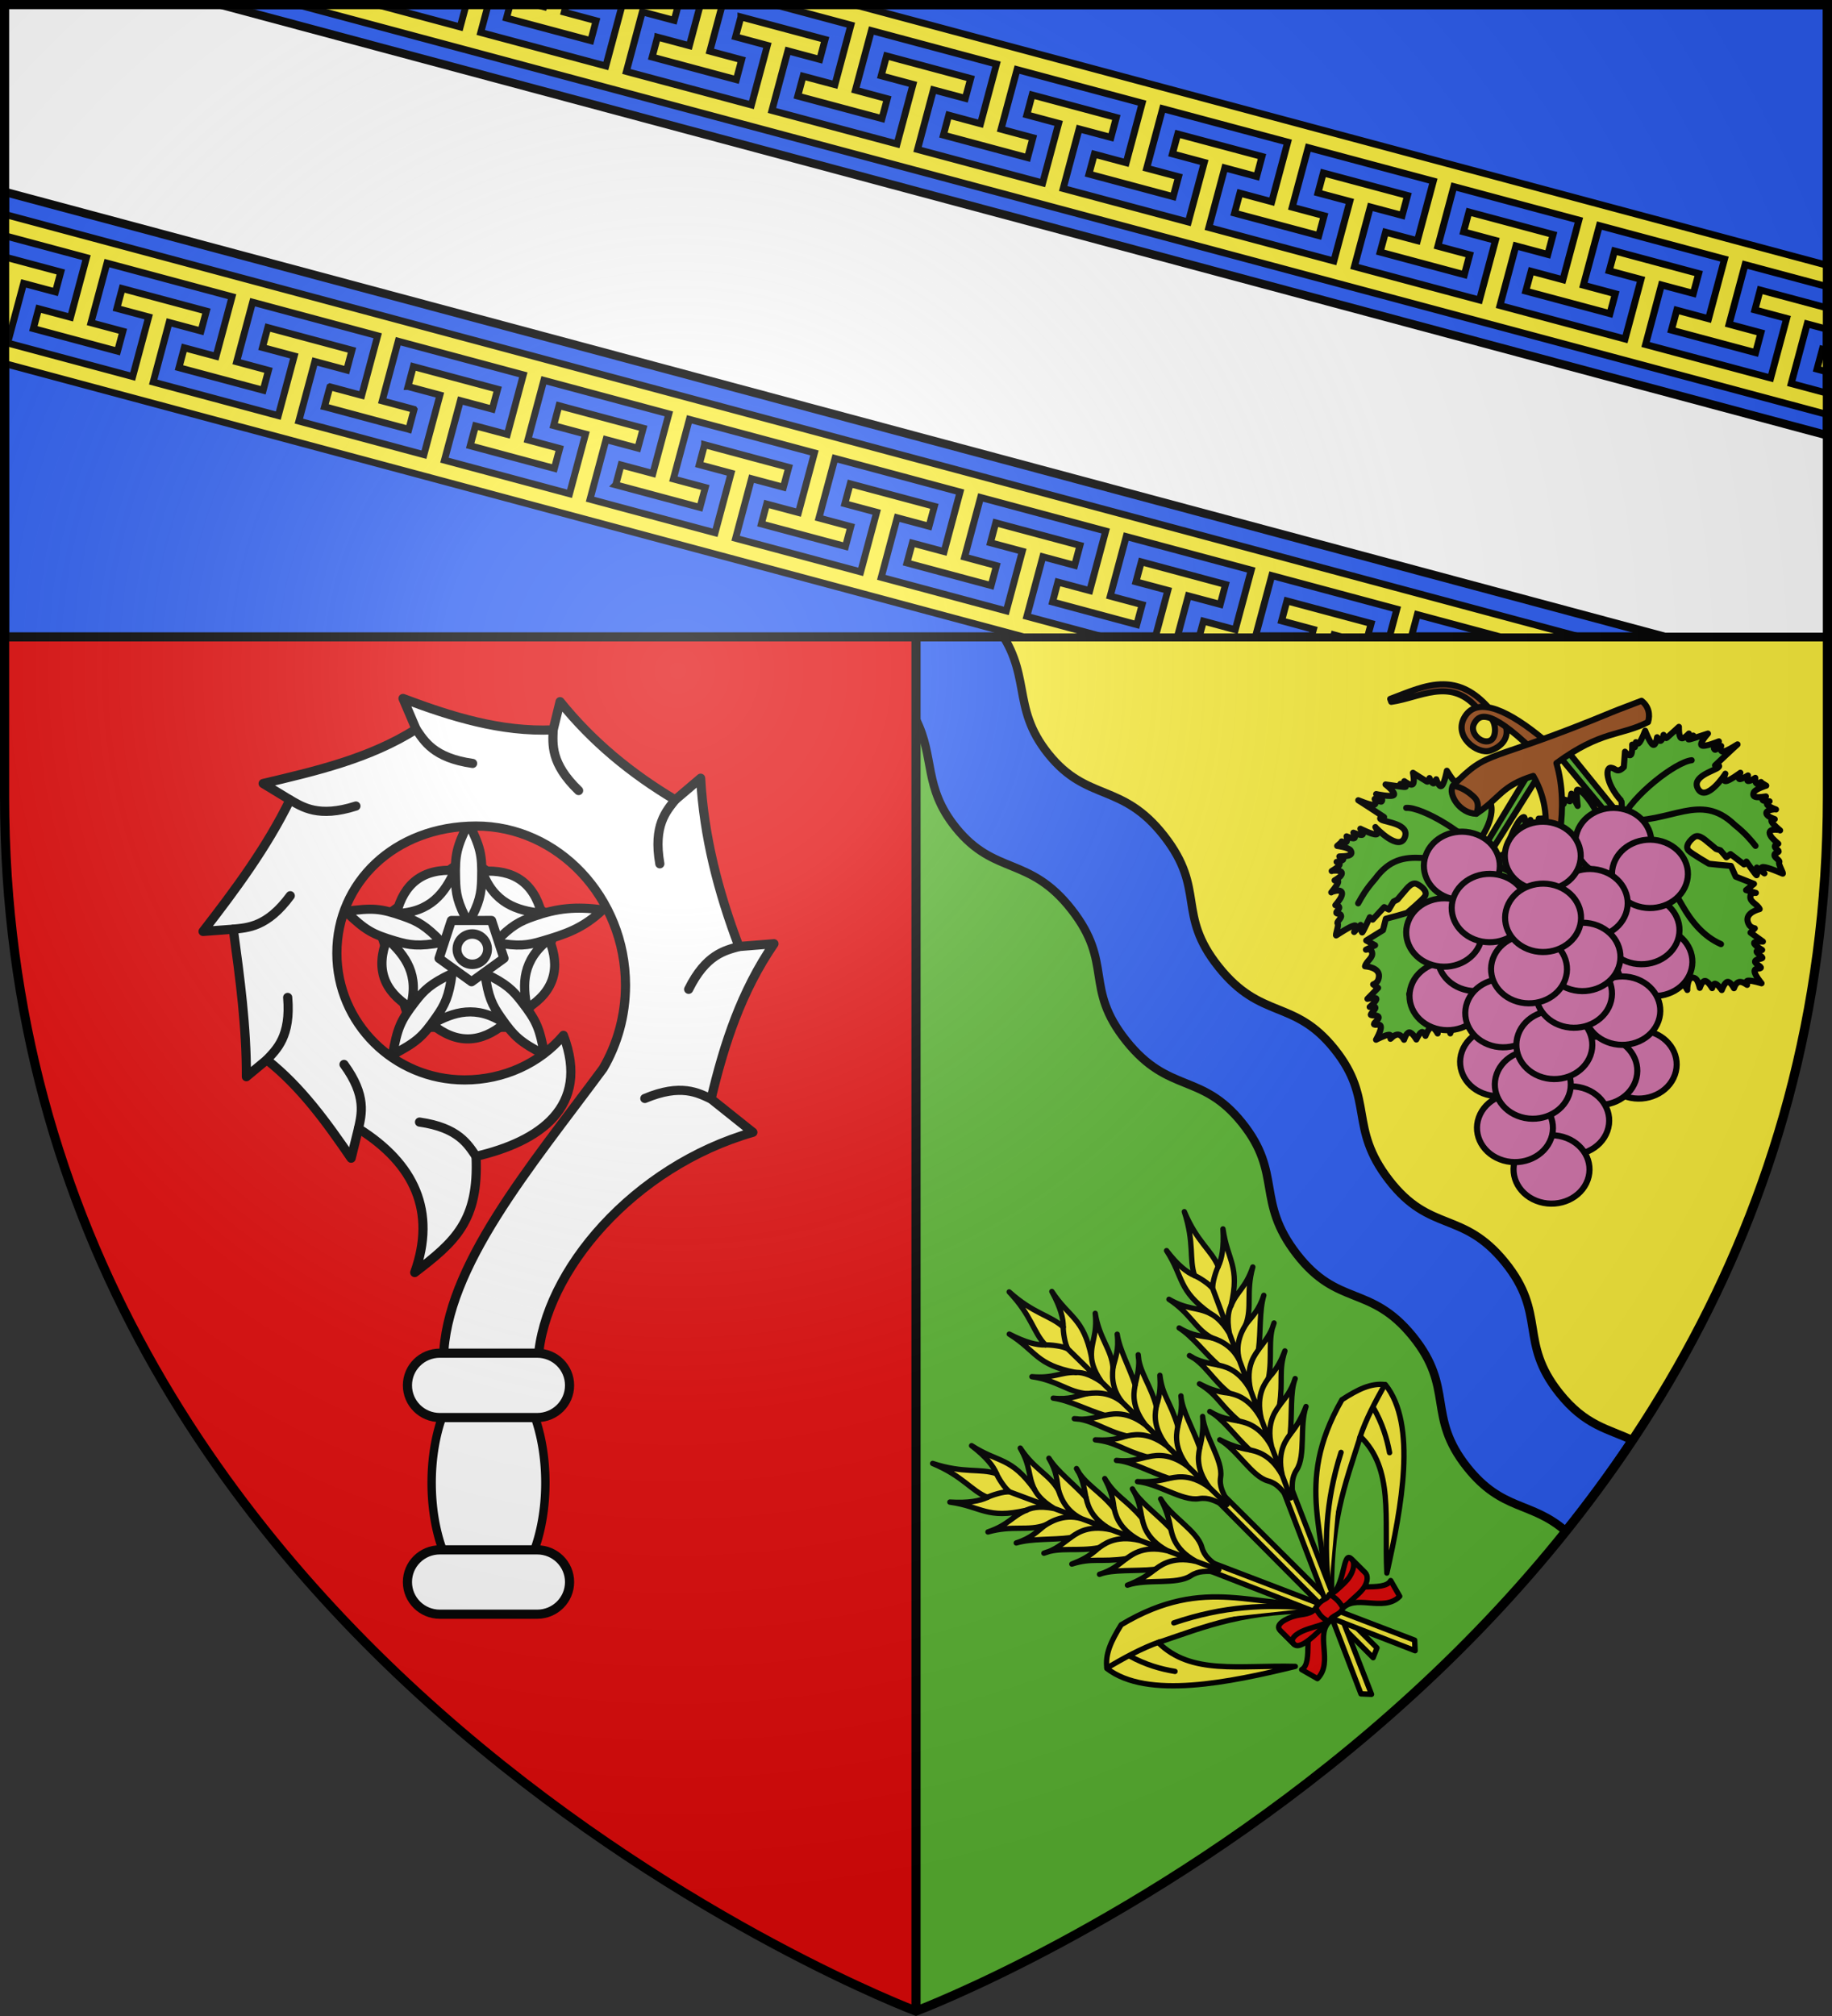 <?xml version="1.0" encoding="UTF-8" standalone="no"?><svg height="660" width="600" xmlns="http://www.w3.org/2000/svg" xmlns:xlink="http://www.w3.org/1999/xlink"><rect width="100%" height="100%" fill="#333333" stroke="none"/><radialGradient id="a" cx="221.445" cy="226.331" gradientTransform="matrix(1.353 0 0 1.349 -77.629 -85.747)" gradientUnits="userSpaceOnUse" r="300"><stop offset="0" stop-color="#fff" stop-opacity=".314"/><stop offset=".19" stop-color="#fff" stop-opacity=".251"/><stop offset=".6" stop-color="#6b6b6b" stop-opacity=".125"/><stop offset="1" stop-opacity=".125"/></radialGradient><path d="m1.5 1.5v259.246c0 13.518.669 26.641 1.938 39.391 25.57 256.446 296.562 358.363 296.562 358.363v-358.363-298.637z" fill="#e20909" fill-rule="evenodd"/><path d="m300 1.5v298.637 358.363s271.164-102.986 296.562-358.363c1.269-12.75 1.938-25.873 1.938-39.391v-259.246z" fill="#5ab532" fill-rule="evenodd"/><path d="m300 208.5 222.584 279.947c37.288-50.223 66.445-112.563 73.979-188.311 1.269-12.75 1.938-25.873 1.938-39.391v-52.246z" fill="#fcef3c"/><g stroke="#000"><path d="m302.473 188.236-2.473 1.977v45.314c6.275 12.554 2.319 22.095 13.029 35.412 12.746 15.849 24.092 9.12 37.939 26.861 13.847 17.741 3.88 25.414 17.883 42.943 14.003 17.53 24.626 10.253 37.959 26.885 13.333 16.632 4.37 25.472 17.879 42.936 13.509 17.463 24.08 9.819 37.965 26.895 13.885 17.076 4.4 26.026 17.857 42.91 11.556 14.498 20.93 11.023 32.219 20.84 7.574-9.446 14.879-19.354 21.814-29.734-7.868-3.771-15.257-4.619-23.852-15.402-13.444-16.867-3.971-25.795-17.842-42.854-13.871-17.058-24.419-9.42-37.914-26.865-13.495-17.446-4.555-26.281-17.875-42.896-13.32-16.615-23.933-9.363-37.922-26.875-13.989-17.512-4.036-25.164-17.869-42.887-13.833-17.723-25.153-10.999-37.887-26.832-12.733-15.833-4.726-26.326-17.881-42.904-7.83-9.868-15.67-12.628-23.031-15.723z" fill="#2b5df2" fill-rule="evenodd" stroke-width="2.75"/><path d="m300 658.5v-657" fill="none" stroke-width="3"/><path d="m1.5 1.5h597v207h-597z" fill="#2b5df2" stroke-linecap="round" stroke-linejoin="round" stroke-width="3"/><path d="m1.5 1.5v61.299l543.76 145.701h53.24v-65.969l-526.336-141.031z" fill="#fff" stroke-linecap="round" stroke-linejoin="round" stroke-width="2.75"/><path d="m1.5 70.164v6.988l26.83 7.197-5.219 19.512-10.449-2.795-1.734 6.508 27.566 7.395 1.754-6.518-10.449-2.795 5.236-19.521 40.969 10.992-5.234 19.521-10.424-2.789-1.732 6.51 27.582 7.385 1.736-6.512-10.43-2.805 5.23-19.506 40.957 10.988-5.219 19.51-10.402-2.799-.018.01-1.766 6.504.027.006 27.541 7.389.027.008 1.736-6.51-.012-.019-10.42-2.787 5.234-19.521 40.971 10.994-5.23 19.506-10.422-2.787-1.748 6.506 27.576 7.412 1.738-6.523-10.418-2.803 5.23-19.506 40.945 10.982-5.23 19.508-10.424-2.787-1.734 6.508.002.002-.002.002 27.566 7.395 1.754-6.521-10.449-2.797 5.236-19.52 40.969 10.992-5.236 19.521-10.42-2.789-1.736 6.51 27.557 7.377 1.736-6.51-10.43-2.805 5.244-19.504 40.969 10.992-5.217 19.51-10.422-2.789-1.752 6.506 27.57 7.396 1.742-6.514-10.422-2.811 5.23-19.508 40.971 10.99-5.219 19.51-10.449-2.795-1.732 6.51 27.576 7.414 1.754-6.521-.041-.01.002-.014-10.404-2.783 5.23-19.508 40.957 10.975-5.234 19.521-10.404-2.799-.004.014-.014-.004-1.385 5.145h20.635l-2.1-.564 5.23-19.508 40.957 10.988-2.43 9.084h7.178l1.957-7.299 27.209 7.299h26.045zm0 13.957v34.885l333.766 89.494h26.064l-25.029-6.717 5.23-19.506 10.432 2.807 1.738-6.525-27.588-7.393-1.73 6.52 10.434 2.791-5.234 19.521-40.969-10.992 5.217-19.512 10.436 2.793 1.748-6.506-.014-.004.004-.016-27.555-7.377-1.756 6.52 10.42 2.789-5.234 19.521-40.967-10.992 5.215-19.51 10.449 2.793 1.736-6.508-27.537-7.391v.002l-.031-.008-1.734 6.51 10.418 2.801-5.232 19.51-27.047-7.248-13.908-3.74 5.232-19.51 10.42 2.789 1.756-6.52-13.795-3.691-13.791-3.691-1.736 6.508.016.004-.004.014 10.42 2.787-5.234 19.521-40.971-10.992 5.232-19.506 10.434 2.793 1.756-6.521-27.598-7.402-.004.014-.012-.004-1.736 6.51h.002l.025.008 10.422 2.787-5.234 19.521-40.971-10.992 5.232-19.508 10.406 2.785.029.008 1.734-6.51-27.566-7.395-1.754 6.52 10.42 2.789-5.234 19.52-40.969-10.992 5.215-19.51 10.449 2.795 1.754-6.52-27.584-7.385-1.734 6.508 10.42 2.789-5.234 19.521-40.961-10.977 5.236-19.52 10.422 2.787 1.754-6.52zm372.295 99.816-1.754 6.52.043.012-.004.014 10.406 2.783-4.086 15.234h7.195l3.592-13.436 10.449 2.795 1.736-6.508zm47.684 12.793-1.736 6.508.012.004-.004.014 10.42 2.803-.654 2.441h7.195l.176-.654 2.445.654h8.551l1.178-4.385zm-324.199-195.23 501.221 134.217v-6.98l-11.859-3.174 5.227-19.523 6.633 1.775v-6.98l-22.029-5.896-1.732 6.518 10.412 2.787-5.236 19.506-40.975-10.965 5.209-19.514 10.438 2.785 1.75-6.504-27.553-7.391-1.754 6.506 10.422 2.795-5.229 19.523-40.975-10.965 5.227-19.523 10.447 2.803 1.74-6.523-27.572-7.377-1.75 6.504 10.445 2.805-5.236 19.506-40.965-10.963 5.225-19.51 10.408 2.779.004-.016.016.004 1.75-6.504-27.572-7.379-.004.014-.014-.004-1.73 6.496.014.004-.004.014 10.41 2.779-5.229 19.523-40.957-10.975 5.225-19.51 10.402 2.793.004-.014.041.012 1.742-6.523-27.59-7.369-1.752 6.504 10.445 2.805-5.236 19.506-40.975-10.967 5.223-19.51 10.432 2.777 1.748-6.514-27.574-7.379-1.738 6.51 10.422 2.795-5.236 19.506-40.977-10.965 5.211-19.514 10.436 2.785 1.75-6.504-27.553-7.391-1.752 6.506 10.418 2.795-5.227 19.523-40.975-10.965 5.225-19.521 10.447 2.801 1.742-6.523-27.57-7.379v.002h-.002l-1.752 6.504 10.42 2.799-5.223 19.508-40.951-10.961 5.223-19.508 10.424 2.783 1.395-5.174h-20.744l2.197.59-5.223 19.508-40.979-10.965 2.445-9.133h-7.205l-1.965 7.318-27.346-7.318zm69.785 0-1.184 4.4.014.004-.004.014 27.6 7.387 1.74-6.523-10.432-2.799.664-2.482h-7.197l-.188.699-2.605-.699zm62.311 0-3.604 13.463-10.42-2.797-.002.014-.016-.004-1.752 6.504 13.791 3.699 13.791 3.699 1.74-6.523-10.418-2.795 4.084-15.26zm24.254 0 25.043 6.711-5.223 19.51-10.424-2.781-1.752 6.504.029.008v.002l27.543 7.369 1.75-6.504-10.445-2.807 5.238-19.504 40.975 10.965-5.229 19.523-10.418-2.795-1.74 6.523 27.553 7.389.004-.016.016.004 1.736-6.508-10.434-2.799 5.24-19.508 40.975 10.967-5.227 19.523-10.432-2.801-1.762 6.512 27.59 7.391 1.756-6.52-10.438-2.785 5.223-19.508 40.963 10.959-5.223 19.51-10.404-2.791-.004.012-.041-.01-1.742 6.523 27.59 7.367 1.75-6.504-10.447-2.803 5.238-19.506 40.975 10.963-5.223 19.512-10.426-2.783-.004.014-.012-.002-1.75 6.504 27.58 7.396 1.742-6.523-10.42-2.795 5.227-19.523 40.959 10.977-5.227 19.521-10.418-2.795-1.752 6.506 27.572 7.377 1.75-6.504-10.447-2.805 5.238-19.506 40.977 10.967-5.227 19.521-10.418-2.795-1.742 6.523 27.57 7.379 1.74-6.51-10.434-2.799 5.236-19.504 26.975 7.219v-6.988l-318.828-85.371zm343.215 112.828-1.752 6.506 3.408.914v-6.975z" fill="#fcef3c" stroke-width="2.25"/></g><g stroke-width="3.323" transform="matrix(.372 -.372 .372 .372 -97.123 1123.025)"><g id="b" style="fill:#fcef3c;fill-rule:evenodd;stroke:#000;stroke-width:2.023;stroke-linecap:round;stroke-linejoin:round" transform="matrix(1.645 0 0 1.641 1797.845 -209.368)"><path d="m-168.288 98.568-.212-81.369-3.191-.067-.247 83.029z" stroke="#000" stroke-linecap="round" stroke-linejoin="round" stroke-width="2.023"/><path d="m-169.178 19.28c1.193-3.594 1.799-6.306 4.747-8.476 5.138-3.784 6.549-15.15 11.399-21.08-2.637 3.055-5.672 5.584-9.111 7.576 3.343-7.008 5.274-14.9 8.804-18.903-2.963 3.898-5.955 5.432-8.943 7.29 4.588-8.555 3.91-12.161 8.821-18.455-2.242 2.541-4.677 5.06-9.25 7.34 4.085-6.87 4.678-14.021 8.943-18.667-2.437 3.483-5.973 5.401-8.882 7.254 3.192-6.171 5.117-13.485 8.76-18.405-3.718 4.767-6.808 5.793-10.07 7.838 4.52-5.33 4.075-11.435 9.767-19.325-5.251 6.464-8.631 6.31-12.632 10.653 8.372-12.83 4.39-16.216 6.875-28.149-1.979 6.728-4.174 10.375-6.469 12.599-.3-6.652-4.431-11.479-5.067-23.931-.338 12.452-4.354 17.279-4.495 23.931-2.348-2.223-4.63-5.871-6.77-12.599 2.77 11.933-1.131 15.319 7.547 28.149-4.104-4.342-7.481-4.188-12.886-10.653 5.881 7.891 5.582 13.996 10.229 19.325-3.31-2.045-6.425-3.071-10.257-7.838 3.761 4.919 5.861 12.234 9.2 18.405-2.953-1.853-6.535-3.771-9.055-7.254 4.376 4.647 5.14 11.798 9.389 18.667-4.627-2.28-7.122-4.799-9.425-7.34 5.061 6.294 4.469 9.9 9.262 18.455-3.032-1.858-6.061-3.393-9.117-7.29 3.626 4.004 5.745 11.896 9.256 18.903-3.486-1.992-6.582-4.52-9.292-7.576 4.991 5.929 6.674 17.296 11.903 21.08 3 2.171 3.671 4.882 4.949 8.476z" style="fill:#fcef3c;fill-rule:evenodd;stroke:#000;stroke-width:2.023;stroke-linecap:round;stroke-linejoin:round"/><path d="m-170.224 10.796c1.26-9.977 7.021-12.565 8.08-13.495m-8.219 1.882c1.26-9.977 7.021-12.565 8.08-13.495m-8.196 2.381c1.26-9.977 6.709-12.565 7.768-13.495m-7.892 2.082c1.26-9.977 6.894-12.565 7.953-13.495m-8.072 1.308c.633-7.404 5.704-10.944 6.763-11.874m-6.902.911c1.016-6.065 3.225-8.653 4.037-9.583m-4.222-8.329c.389-2.153 3.569-6.291 4.628-7.222m-3.806 82.426c-1.26-9.977-7.325-12.565-8.384-13.495m8.245 1.882c-1.26-9.977-7.325-12.565-8.384-13.495m8.268 2.381c-1.26-9.977-7.046-12.565-8.105-13.495m7.981 2.082c-1.26-9.977-7.255-12.565-8.314-13.495m8.195 1.308c-.633-7.404-6.079-10.944-7.138-11.874m6.999.911c-1.016-6.065-3.282-8.653-4.341-9.583m4.156-8.329c-.389-2.153-3.875-6.291-4.934-7.222m5.866 91.509-.933-84.287" fill="none" stroke="#000" stroke-linecap="round" stroke-linejoin="round" stroke-width="2.023"/></g><g stroke="#000" stroke-linecap="round" stroke-linejoin="round" stroke-width="3.283" transform="matrix(1.012 0 0 1.012 1365.569 -89.338)"><g fill="#fcef3c" fill-rule="evenodd" stroke-width="3.283"><g stroke-width="2.015" transform="matrix(1.632 0 0 1.627 426.699 -116.777)"><path d="m-170.612 73.998c-21.67-22.489-36.683-28.394-53.593-36.8.061 17.583 15.646 27.652 30.162 43.022-21.735-13.266-48.282-30.697-50.765-49.798 3.287-4.399 8.453-6.23 15.453-7.883 36.565 9.19 39.933 32.321 59.863 48.497z"/><path d="m-214.828 36.11c17.841 8.834 29.544 19.649 40.64 32.888m-61.25-35.885c1.94 6.693 4.803 11.783 8.004 16.284m3.898-11.955c-7.072-3.361-13.938-5.254-21.178-7.186"/><path d="m-168.317 73.976c21.238-22.897 36.135-29.088 52.882-37.815.274 17.581-15.116 27.946-29.337 43.589 21.479-13.678 47.688-31.611 49.807-50.757-3.37-4.336-8.57-6.068-15.6-7.587-36.383 9.885-39.31 33.076-58.928 49.629z"/><path d="m-124.831 35.253c-17.669 9.173-29.165 20.209-40.006 33.656m60.555-37.045c-1.812 6.729-4.578 11.872-7.692 16.434m-4.126-11.878c7.007-3.495 13.836-5.518 21.037-7.588"/></g><g stroke-width="3.311"><use height="100%" transform="matrix(-.906 -.402 -.402 .906 1485.542 708.834)" width="100%" xlink:href="#b"/><use height="100%" transform="matrix(.906 -.402 .402 .906 -1185.543 708.834)" width="100%" xlink:href="#b"/></g></g><g fill="#e20909" stroke-width="7.283" transform="matrix(.451 0 0 .45 309.427 -247.494)"><path d="m-369.391 546.6c-29.249 2.528-51.056 48.291-69.693 43.182l6.493 23.945c32.136.245 40.239-47.797 69.693-43.182z"/><path d="m-364.541 544.424c-4.977-1.149-7.439 1.952-11.363 2.197-21.802 1.36-46.533-5.84-46.113-15.043v26.188c-.339 9.648 20.099 11.646 42.315 11.55 4.01-.017 11.067-3.016 15.85-2.15z"/><path d="m-364.197 543.734c-12.621 2.607-19.123-5.961-28.722-11.722-11.764-7.06-29.764-12.206-29.099-.435v26.188c.087-9.52 12.085-8.368 24.175-3.032 12.905 5.695 26.201 15.868 34.679 13.466z"/><path d="m-341.923 546.146c24.905 6.583 58.579-34.061 57.476-14.569v26.188c-.179-19.681-23.138 11.296-57.476 12.157z"/><path d="m-337.073 546.6c29.249 2.528 51.056 48.291 69.693 43.182l-6.493 23.945c-32.136.245-40.239-47.797-69.693-43.182z"/><path d="m-343.99 545.113c4.977-1.149 9.507 1.263 13.43 1.508 8.733.545 19.66 1.439 27.528-.342 11.774-2.665 18.837-9.184 18.585-14.701v26.188c.18 5.118-5.766 10.883-15.354 12.889-8.487 1.776-19.976.085-30.408.04-4.01-.017-6.932-1.638-11.715-.772l-2.067-24.81z"/><path d="m-365.98 543.734c15.391-4.134 17.689 3.905 26.188 0 2.757 8.729 2.757 17.459 0 26.188-9.419 5.23-17.459-4.267-26.188 0-4.267-8.729-3.04-17.459 0-26.188z"/></g></g></g><g stroke="#000" stroke-linecap="round" stroke-linejoin="round" stroke-width="3.325" transform="matrix(.601 0 0 .602 435.408 223.278)"><g><path d="m159.498 74.153s-.163-9.238-.444-9.542c-8.749-9.46-9.14-19.338-4.888-17.834 1.828.434 2.783 2.912 6.258-.513l.63-8.36s2.21 2.664 3.19 1.704c.981-.96.732-5.545.732-5.545l1.441 1.346.579-2.692s.658 1.778 1.921.222c1.264-1.556 3.133-6.447 3.133-6.447s2.58 6.718 4.207 7.607c1.627.889 2.3-4.051 2.3-4.051s1.07 2.26 1.949 1.939c.879-.321 1.567-3.224 1.567-3.224s1.007 2.186 1.695 1.642 6.677-6.016 6.677-6.016-.216 5.138 1.144 6.051 4.295-2.397 4.295-2.397-1.003 2.282-.407 2.557c.596.275 2.791-1.458 2.791-1.458s-6.442 3.595.544 1.309c6.986-2.286 7.457-2.41 7.457-2.41s-4.919 5.373-3.432 6.435c1.486 1.062 9.378-2.188 9.378-2.188s-4.065 3.085-2.219 4.484c.564.427 3.479-2.001 3.479-2.001s-1.043 3.245 1.17 3.05c2.213-.195 8.716-4.645 7.683-3.83-1.033.815-12.194 11.365-12.194 11.365s3.669-.446 1.613 1.21c-2.195 1.768-14.76 4.922-10.865 11.558 4.359 7.427 14.62-7.588 14.854-8.249 0 0-1.788 4.144.264 4.014 2.052-.13 7.946-4.534 7.946-4.534s-1.576 3.045-.543 3.409c1.033.364 4.675-1.952 4.675-1.952s-1.028 2.674-.026 3.001c1.001.327 4.032-1.693 4.032-1.693s-.203 2.458.572 3.026c.775.568 2.528-.754 2.528-.754l-.172.136 3.018 1.84s-5.507 1.597-6.72 3.549c-1.73 3.755 3.871 2.643 6.541 2.305 0 0-2.492 1.47-1.685 2.075.807.605 3.67.58 3.67.58s-2.091.843-1.214 1.952c.877 1.108 4.722 2.482 4.722 2.482-.61-.292-8.184.445-4.049 3.693.776.61 3.362 1.568 3.362 1.568s-2.456-.172-1.721 1.359c.734 1.531 4.659 4.766 4.659 4.766-.412-.364-8.234-1.608-4.901 3.373.975 1.457 3.898 3.877 3.898 3.877s-1.905.386-1.893 1.495 2.801 2.26 1.94 2.939c-.861.679-2.227.516-2.111 1.915.116 1.399 3.308 2.852 2.575 3.68-.734.828 2.721 6.545 1.869 6.224-.852-.321-8.089-3.549-10.567-3.58-2.478-.03.654 3.458.654 3.458l-4.16-3.173s.473 4.594-.207 4.137c-.68-.457-5.448-7.372-5.448-7.372l-1.295 1.519-7.387-5.593-2.254 1.716-3.283-3.802-2.318-.717-3.165-2.654c-1.886-1.278-5.852-5.883-8.746-3.811-2.362 1.691-5.254 5.121-3.032 7.379 1.653 1.68 11.051 7.13 11.051 7.13l5.355.568 6.627.59 2.607 5.832 9.957 3.94-4.303 3.397 5.329 1.506s-2.722-.439-3.008 1.878c-.391 3.165 3.821 4.124 5.068 6.928-3.067.799-8.83 3.258-5.793 8.488.979 1.686 3.145 1.988 3.145 1.988l-2.328 2.335 6.753 4.852s-4.687-.336-4.793.804c-.106 1.139 4.369 3.754 4.369 3.754s-3.011-.231-2.999.877c.012 1.108 3.734 3.013 3.046 3.556-.689.544-3.69.492-3.905 1.841-.215 1.349 3.907 2.877 3.046 3.556-.861.679-3.428-.212-3.307 1.865.121 2.078 3.79 6.446 3.79 6.446s-5.306-1.648-7.295-1.444c-1.989.204.019 2.717-.661 2.26-.68-.457-2.665-1.932-4.432-1.469-1.767.463-2.636 3.323-2.636 3.323s-1.859-3.686-3.517-3.433c-1.658.253-3.116 4.447-3.116 4.447s-2.205-3.164-3.517-3.433c-1.312-.268-1.73 2.359-1.73 2.359s-2.21-3.844-3.898-3.877c-1.688-.034-2.853 3.743-2.853 3.743s-.909-4.066-2.222-4.952c-4.615-3.114-4.673 5.997-4.583 6.102 0 0-3.235-6.388-4.76-7.916-1.525-1.528-.432 2.949-1.341 1.803-.909-1.145-1.672-5.863-2.295-6.385-4.086-3.423-5.715 6.012-5.576 6.174 0 0-8.104-5.312-9.688-6.235-1.584-.923-2.283 2.051-2.283 2.051s-.019-3.897-.817-4.322c-.798-.426-2.681 3.607-2.373 2.619.308-.988-1.954-7.649-2.265-8.77l-2.175-4.876 3.584-6.829-3.827-9.801c.473-3.988 1.135-10.713-2.432-11.261-8.742-1.344-9.035 7.972-4.367 13.382l1.718 7.106-1.448 4.372s.114-.089-.337 1.322c-.45 1.411-1.465 4.322-1.465 4.322s-2.846-1.976-3.027-.839c-.181 1.136-.673 6.12-1.774 7.361-1.101 1.241-2.321-3.384-2.629-2.395-.308.988-2.445 5.904-2.445 5.904s-1.325-4.915-2.683-1.111c-1.358 3.804-3.559 6.287-3.559 6.287s.11-3.998-.763-5.607c-.873-1.608-2.728-.827-2.728-.827s.789-3.542-.346-4.446c-1.135-.904-4.195.828-4.195.828s1.156-3.955.044-5.002c-1.113-1.046-4.639 2.669-4.494.816.144-1.853 2.239-5.555.405-7.274-1.833-1.719-8.427.94-7.739.397.689-.544 1.159-1.847.878-2.68-.281-.834-2.691-.111-2.003-.654.689-.544 2.917-1.31 2.582-2.038-.336-.729-3.924-.876-3.924-.876s3.445-2.968 1.702-4.076c-1.742-1.108-8.672-.357-8.672-.357s2.926-3.49 3.079-5.163c.154-1.673-3.154-.987-2.465-1.531.689-.544 2.41-1.902 2.41-1.902s-3.109-1.271-1.777-2.075c3.228.485 19.142-5.489 15.714-9.698-2.89-3.548-17.636 6.107-16.802 7.08 0 0 2.709-1.89.915-1.964-1.794-.074-12.623 1.768-12.623 1.768s6.237-4.676 7.709-6.831c1.472-2.155-2.51-1.247-1.822-1.79.689-.544 4.311-1.788 4.258-3.113-.052-1.325-4.468-2.185-4.468-2.185l5.618-2.199s-5.619-2.518-4.414-3.47c1.205-.951 6.773-1.187 8.227-2.521 1.454-1.334-3.616-1.864-2.411-2.815 1.205-.951 4.893-2.372 4.893-2.372s-7.766-1.32-6.217-2.543 7.393-4.843 7.393-4.843-2.392-.098-1.704-.642c.689-.544 4.331-1.68 4.331-1.68l-3.308-2.852s5.101.168 6.85-1.434c3.684-3.372-2.974-6.841-2.974-6.841l6.362.69 3.38-.433-1.215-2.766 4.604 1.333.805-4.113 3.449 6.655s-1.064-8.629-.187-8.804c2.256-.45 9.129 8.036 11.921 15.497 1.966 5.255 8.703 2.861 8.703 2.861l-35.112-42.117 5.162-2.194z" fill="#5ab532" fill-rule="evenodd"/><path d="m158.895 75.289c-5.856 5.801-11.859 12.724-16.144 13.139-15.906 4.352-27.313 11.361-29.516 13.063m45.661-26.202c6.197-13.765 29.968-31.883 38.489-32.747m-38.489 32.747c27.775 1.793 42.893-15.82 61.884 2.336 6.017 4.822 8.686 8.141 11.397 11.479m-19.447 53.153.636.286c-9.519-4.126-16.188-12.436-20.983-20.843-9.66-16.936-20.286-32.162-33.487-46.411-3.923 27.162-21.308 32.663-22.882 43.659-1.504 10.506-.711 21.179 1.982 28.362" fill="none"/><path d="m83.318 91.456s-.129-7.566.094-7.913c6.974-10.835 5.644-20.631 1.717-18.412-1.725.744-2.235 3.351-6.252.582l-2.072-8.123s-1.713 3.007-2.846 2.232c-1.133-.776-1.684-5.334-1.684-5.334l-1.186 1.576-1.038-2.551s-.339 1.865-1.853.552c-1.515-1.313-4.205-5.805-4.205-5.805s-1.374 7.064-2.822 8.222c-1.448 1.158-2.969-3.59-2.969-3.59s-.661 2.411-1.583 2.248c-.921-.164-2.103-2.903-2.103-2.903s-.612 2.327-1.384 1.912-7.62-4.765-7.62-4.765 1.105 5.022-.075 6.158c-1.18 1.136-4.645-1.615-4.645-1.615s1.384 2.073.845 2.447c-.539.374-3.001-.951-3.001-.951s6.968 2.422-.309 1.384c-7.277-1.038-7.762-1.078-7.762-1.078s5.777 4.438 4.498 5.741c-1.28 1.304-9.616-.526-9.616-.526s4.539 2.332 2.964 4.03c-.481.519-3.774-1.367-3.774-1.367s1.591 3.015-.622 3.207c-2.213.192-9.39-3.061-8.231-2.438 1.159.624 13.982 9.075 13.982 9.075s-3.691.198-1.379 1.472c2.469 1.36 15.39 2.284 12.707 9.496-3.003 8.071-15.716-4.934-16.06-5.544 0 0 2.481 3.77.437 3.999-2.044.228-8.612-3.085-8.612-3.085s2.081 2.725 1.126 3.263c-.954.538-4.943-1.111-4.943-1.111s1.476 2.455.547 2.951c-.929.496-4.265-.967-4.265-.967s.627 2.385-.038 3.079c-.665.694-2.62-.303-2.62-.303l.193.104-2.653 2.336s5.7.617 7.234 2.328c2.356 3.398-3.353 3.275-6.041 3.406 0 0 2.709 1.015 2.02 1.751-.689.736-3.514 1.208-3.514 1.208s2.205.467 1.534 1.711c-.671 1.244-4.219 3.264-4.219 3.264.55-.394 8.137-.983 4.629 2.934-.658.735-3.039 2.128-3.039 2.128s2.389-.596 1.931 1.039c-.457 1.636-3.761 5.503-3.761 5.503.342-.43 7.83-3.013 5.413 2.47-.707 1.605-3.165 4.495-3.165 4.495s1.943.05 2.124 1.143c.181 1.094-2.366 2.712-1.4 3.231.966.52 2.283.122 2.411 1.519.129 1.398-2.763 3.383-1.897 4.071.866.688-1.543 6.918-.76 6.454.783-.464 7.35-4.9 9.785-5.36 2.435-.46-.043 3.519-.043 3.519l3.546-3.847s.332 4.606.922 4.039c.59-.568 4.086-8.206 4.086-8.206l1.539 1.271 6.304-6.791 2.518 1.299 2.573-4.315 2.159-1.108 2.656-3.163c1.635-1.586 4.741-6.81 7.951-5.272 2.619 1.255 6.064 4.131 4.267 6.74-1.337 1.941-9.645 8.941-9.645 8.941l-5.175 1.489-6.424 1.732-1.554 6.196-9.121 5.609 4.828 2.598-4.986 2.408s2.604-.905 3.288 1.327c.935 3.049-3.047 4.725-3.788 7.702 3.159.254 9.261 1.676 7.179 7.354-.671 1.83-2.752 2.504-2.752 2.504l2.698 1.895-5.807 5.951s4.558-1.145 4.86-.041c.302 1.104-3.651 4.455-3.651 4.455s2.925-.75 3.106.343c.181 1.094-3.155 3.615-2.382 4.031.772.416 3.72-.157 4.165 1.135.446 1.292-3.348 3.512-2.382 4.031.966.52 3.339-.804 3.581 1.263.242 2.067-2.613 7.006-2.613 7.006s4.939-2.544 6.934-2.688c1.994-.144.453 2.679 1.043 2.111s2.289-2.366 4.109-2.216c1.821.15 3.173 2.814 3.173 2.814s1.19-3.953 2.868-3.991c1.677-.038 3.841 3.838 3.841 3.838s1.622-3.499 2.868-3.991c1.245-.492 2.113 2.023 2.113 2.023s1.509-4.169 3.165-4.495 3.46 3.19 3.46 3.19.189-4.162 1.328-5.263c4.004-3.868 5.643 5.095 5.573 5.213 0 0 2.076-6.852 3.313-8.622 1.237-1.77.937 2.829 1.633 1.543.696-1.286.629-6.065 1.151-6.686 3.429-4.081 6.672 4.928 6.564 5.111 0 0 7.058-6.639 8.458-7.823 1.4-1.184 2.604 1.623 2.604 1.623s-.658-3.841.054-4.399c.711-.558 3.267 3.086 2.792 2.167-.475-.92.596-7.872.708-9.03l1.295-5.179-4.716-6.103 2.067-10.317c-1.158-3.845-2.978-10.353.44-11.512 8.376-2.842 10.282 6.282 6.624 12.421l-.458 7.296 2.186 4.054s-.128-.068.561 1.244c.689 1.311 2.193 4.002 2.193 4.002s2.46-2.44 2.835-1.352c.375 1.088 1.726 5.91 3.025 6.941 1.299 1.031 1.698-3.735 2.173-2.815.475.92 3.433 5.39 3.433 5.39s.451-5.07 2.449-1.56c1.998 3.511 4.597 5.573 4.597 5.573s-.802-3.919-.222-5.654c.58-1.736 2.543-1.288 2.543-1.288s-1.392-3.351-.431-4.438c.961-1.088 4.275.087 4.275.087s-1.826-3.695-.912-4.918c.914-1.224 5.032 1.823 4.568.023-.464-1.799-3.169-5.082-1.662-7.093 1.507-2.012 8.462-.537 7.69-.953-.772-.416-1.462-1.617-1.33-2.487.132-.87 2.631-.576 1.859-.992-.772-.416-3.101-.783-2.897-1.559.204-.776 3.712-1.544 3.712-1.544s-3.908-2.325-2.384-3.718c1.524-1.394 8.479-1.857 8.479-1.857s-3.487-2.928-3.929-4.55c-.442-1.621 2.934-1.52 2.162-1.936-.772-.416-2.704-1.455-2.704-1.455s2.841-1.792 1.39-2.352c-3.095 1.038-19.804-2.082-17.159-6.822 2.23-3.996 18.428 2.952 17.776 4.055 0 0-2.996-1.391-1.242-1.775 1.754-.384 12.738-.45 12.738-.45s-6.955-3.522-8.778-5.389c-1.824-1.867 2.256-1.664 1.483-2.08-.772-.416-4.556-1.013-4.734-2.326-.178-1.314 4.021-2.928 4.021-2.928l-5.914-1.19s5.096-3.456 3.745-4.183c-1.352-.728-6.876.007-8.54-1.054-1.664-1.061 3.238-2.464 1.886-3.191s-5.23-1.487-5.23-1.487 7.419-2.649 5.681-3.584c-1.738-.935-8.121-3.485-8.121-3.485s2.339-.512 1.566-.928c-.772-.416-4.557-.903-4.557-.903l2.763-3.383s-4.994 1.051-6.995-.223c-4.214-2.682 1.741-7.254 1.741-7.254l-6.145 1.785-3.404.161.716-2.935-4.302 2.112-1.507-3.91-2.241 7.153s-.45-8.683-1.344-8.702c-2.3-.051-7.595 9.499-9.048 17.331-1.024 5.516-10.348 3.729-10.348 3.729l29.54-46.975-5.409-1.209z" fill="#5ab532" fill-rule="evenodd"/><path d="m84.374 95.22c6.774 4.696 14.937 9.281 19.23 8.945 16.42 1.524 28.871 6.445 31.336 7.739m-50.566-16.685c-8.493-12.48-34.001-27.386-42.542-26.757m42.542 26.757c-27.041 6.589-43.94-9.322-59.489 11.856-5.088 5.794-7.141 9.526-9.23 13.283m28.381 48.969-.577.392c8.658-5.716 13.782-15.058 17.045-24.17 6.572-18.357 13.344-34.006 23.871-50.33 8.58 26.068 27.705 27.277 31.164 37.831 3.305 10.085 4.378 20.734 2.973 28.275" fill="none"/></g><g><path d="m62.166 1.248c-9.76-.104-19.396 4.345-29.055 7.955l.572 1.574c15.689-2.223 31.663-13.173 46.285 2.723l.372.383c1.893-.466 3.913-.506 6.358-.056-.315-.355-1.437-1.505-1.463-1.532-7.811-8.128-15.479-10.966-23.07-11.047zm54.282 29.761c-17.891-14.777-35.448-23.78-42.645-12.22-6.657 10.694 6.845 20.841 13.812 18.526 5.829-1.937 10.338-6.559 8.553-12.939-2.557-1.776-5.054-3.449-8.521-4.791 2.866 1.195 4.158 10.95-.483 12.468-4.804 1.571-10.975-4.626-8.318-9.43 2.325-4.203 6.993-9.691 31.903 14.26z" fill="#9d5324"/><path d="m123.69 44.12c7.378 25.463-.439 48.952-4.433 72.938l-14.828 14.601c8.772-31.221 21.547-54.631 6.631-80.585-17.654 5.516-17.965 12.045-31.022 20.571-9.036-.112-15.554-10.602-12.784-15.197 20.32-20.665 17.319-11.29 86.978-40.138 3.861-1.599 10.173-3.885 15.833-6.096 3.953 3.074 4.791 7.454 3.555 11.574-15.179 7.767-25.208 4.317-49.929 22.333z" fill="#9d5324" fill-rule="evenodd"/><path d="m67.254 56.447s5.394.148 11.739 6.31c3.514 3.417 1.045 8.886 1.045 8.886" fill="none"/></g><g fill="#d576ad" fill-rule="evenodd"><path d="m157.412 146.423c3.523-9.768 15.186-15.121 26.054-11.958s16.828 13.645 13.314 23.416c-3.514 9.771-15.174 15.141-26.06 11.973-10.884-3.168-16.832-13.663-13.308-23.431z"/><path d="m150.384 129.151c3.523-9.768 15.186-15.121 26.054-11.958s16.828 13.645 13.314 23.416c-3.514 9.771-15.174 15.141-26.06 11.973-10.884-3.168-16.832-13.663-13.308-23.431z"/><path d="m110.537 95.938c3.523-9.768 15.186-15.121 26.054-11.958 10.868 3.163 16.828 13.645 13.314 23.416-3.514 9.771-15.174 15.141-26.06 11.973-10.884-3.168-16.832-13.663-13.308-23.431z"/><path d="m52.473 94.257c3.523-9.768 15.186-15.121 26.054-11.958 10.868 3.163 16.828 13.645 13.314 23.416-3.514 9.771-15.174 15.141-26.06 11.973-10.884-3.168-16.832-13.663-13.308-23.431z"/><path d="m135.058 81.326c3.523-9.768 15.186-15.121 26.054-11.958 10.868 3.163 16.828 13.645 13.314 23.416-3.514 9.771-15.174 15.141-26.06 11.973-10.884-3.168-16.832-13.663-13.308-23.431z"/><path d="m154.982 98.597c3.523-9.768 15.186-15.121 26.054-11.958 10.868 3.163 16.828 13.645 13.314 23.416-3.514 9.771-15.174 15.141-26.06 11.973-10.884-3.168-16.832-13.663-13.308-23.431z"/><path d="m44.635 165.021c3.523-9.768 15.186-15.121 26.054-11.958 10.868 3.163 16.828 13.645 13.314 23.416-3.514 9.771-15.174 15.141-26.06 11.973-10.884-3.168-16.832-13.663-13.308-23.431z"/><path d="m59.961 143.764c3.523-9.768 15.186-15.121 26.054-11.958 10.868 3.163 16.828 13.645 13.314 23.416-3.514 9.771-15.174 15.141-26.06 11.973-10.884-3.168-16.832-13.663-13.308-23.431z"/><path d="m42.84 130.481c3.523-9.768 15.186-15.121 26.054-11.958 10.868 3.163 16.828 13.645 13.314 23.416-3.514 9.771-15.174 15.141-26.06 11.973-10.884-3.168-16.832-13.663-13.308-23.431z"/><path d="m122.162 114.539c3.523-9.768 15.186-15.121 26.054-11.958 10.868 3.163 16.828 13.645 13.314 23.416-3.514 9.771-15.174 15.141-26.06 11.973-10.884-3.168-16.832-13.663-13.308-23.431z"/><path d="m67.624 117.196c3.523-9.768 15.186-15.121 26.054-11.958 10.868 3.163 16.828 13.645 13.314 23.416-3.514 9.771-15.174 15.141-26.06 11.973-10.884-3.168-16.832-13.663-13.308-23.431z"/><path d="m96.568 88.836c3.523-9.768 15.186-15.121 26.054-11.958 10.868 3.163 16.828 13.645 13.314 23.416-3.514 9.771-15.174 15.141-26.06 11.973-10.884-3.168-16.832-13.663-13.308-23.431z"/><path d="m148.851 202.218c3.523-9.768 15.186-15.121 26.054-11.958s16.828 13.645 13.314 23.416c-3.514 9.771-15.174 15.141-26.06 11.973-10.884-3.168-16.832-13.663-13.308-23.431z"/><path d="m127.395 205.653c3.523-9.768 15.186-15.121 26.054-11.958s16.828 13.645 13.314 23.416c-3.514 9.771-15.174 15.141-26.06 11.973-10.884-3.168-16.832-13.663-13.308-23.431z"/><path d="m139.919 172.991c3.523-9.768 15.186-15.121 26.054-11.958s16.828 13.645 13.314 23.416c-3.514 9.771-15.174 15.141-26.06 11.973-10.884-3.168-16.832-13.663-13.308-23.431z"/><path d="m72.222 200.891c3.523-9.768 15.186-15.121 26.054-11.958 10.868 3.163 16.828 13.645 13.314 23.416-3.514 9.771-15.174 15.141-26.06 11.973-10.884-3.168-16.832-13.663-13.308-23.431z"/><path d="m75.024 174.32c3.523-9.768 15.186-15.121 26.054-11.958 10.868 3.163 16.828 13.645 13.314 23.416-3.514 9.771-15.174 15.141-26.06 11.973-10.884-3.168-16.832-13.663-13.308-23.431z"/><path d="m112.069 232.775c3.523-9.768 15.186-15.121 26.054-11.958s16.828 13.645 13.314 23.416c-3.514 9.771-15.174 15.141-26.06 11.973-10.884-3.168-16.832-13.663-13.308-23.431z"/><path d="m101.341 259.345c3.523-9.768 15.186-15.121 26.054-11.958s16.828 13.645 13.314 23.416c-3.514 9.771-15.174 15.141-26.06 11.973-10.884-3.168-16.832-13.663-13.308-23.431z"/><path d="m81.418 236.759c3.523-9.768 15.186-15.121 26.054-11.958 10.868 3.163 16.828 13.645 13.314 23.416-3.514 9.771-15.174 15.141-26.06 11.973-10.884-3.168-16.832-13.663-13.308-23.431z"/><path d="m91.139 213.168c3.523-9.768 15.186-15.121 26.054-11.958s16.828 13.645 13.314 23.416c-3.514 9.771-15.174 15.141-26.06 11.973-10.884-3.168-16.832-13.663-13.308-23.431z"/><path d="m102.874 191.592c3.523-9.768 15.186-15.121 26.054-11.958s16.828 13.645 13.314 23.416c-3.514 9.771-15.174 15.141-26.06 11.973-10.884-3.168-16.832-13.663-13.308-23.431z"/><path d="m126.893 187.118c-10.865-3.171-16.815-13.658-13.291-23.426 3.523-9.768 15.186-15.121 26.054-11.958s16.828 13.645 13.314 23.416c-3.514 9.771-15.172 15.133-26.043 11.978"/><path d="m118.2 143.764c3.523-9.768 15.186-15.121 26.054-11.958s16.828 13.645 13.314 23.416c-3.514 9.771-15.174 15.141-26.06 11.973-10.884-3.168-16.832-13.663-13.308-23.431z"/><path d="m89.08 150.407c3.523-9.768 15.186-15.121 26.054-11.958s16.828 13.645 13.314 23.416c-3.514 9.771-15.174 15.141-26.06 11.973-10.884-3.168-16.832-13.663-13.308-23.431z"/><path d="m96.743 122.509c3.523-9.768 15.186-15.121 26.054-11.958s16.828 13.645 13.314 23.416c-3.514 9.771-15.174 15.141-26.06 11.973-10.884-3.168-16.832-13.663-13.308-23.431z"/></g></g><g fill="#fff" stroke="#000" stroke-linecap="round" stroke-linejoin="round" stroke-width="1.963" transform="matrix(1.534 0 0 1.522 460.245 -693.499)"><path d="m864.798-93.797 33.147 24.083-12.661 38.967-40.972-0-12.661-38.967z" stroke-width="3.377" transform="matrix(.581 0 0 .581 -702.679 694.495)"/><path d="m1049.229 82.546c7.268-.262 10.308-4.39 12.515-9.279-6.901-.428-10.926 2.854-12.515 9.279zm-10.851-.469c4.234 4.024 5.546 4.869 10.642 6.382 2.98.885 4.946 1.224 9.924.3-3.485-3.673-5.265-4.585-8.196-5.62-5.013-1.771-6.581-1.829-12.371-1.062zm13.825 20.684c1.997-6.993-.99-11.16-4.957-14.77-2.539 6.431-.662 11.273 4.957 14.77zm-3.799 10.175c5.135-2.783 6.344-3.77 9.358-8.149 1.763-2.561 2.692-4.326 3.352-9.346-4.57 2.179-5.987 3.59-7.878 6.058-3.233 4.22-3.773 5.693-4.833 11.437zm23.944-6.757c-6.034-4.06-10.919-2.507-15.579.151 5.332 4.402 10.517 4.113 15.579-.151zm8.503 6.757c-1.06-5.744-1.625-7.199-4.859-11.419-1.891-2.468-3.282-3.897-7.852-6.076.66 5.02 1.564 6.804 3.327 9.364 3.014 4.379 4.249 5.348 9.384 8.131zm.973-24.86c-5.726 4.484-5.759 9.61-4.671 14.863 5.835-3.71 7.162-8.732 4.671-14.863zm11.43-6.329c-5.79-.767-9.724-.349-14.737 1.422-2.931 1.035-4.72 1.917-8.205 5.59 4.979.923 6.954.615 9.934-.27 5.096-1.514 8.775-2.718 13.008-6.742zm-25.722-8.283c2.495 6.831 7.36 8.447 12.692 9.035-1.726-6.696-6.091-9.509-12.692-9.035zm-2.908-10.465c-2.519 5.27-2.916 6.779-2.781 12.094.079 3.108.365 5.082 2.781 9.531 2.417-4.45 2.733-6.424 2.812-9.531.135-5.314-.294-6.824-2.812-12.094z" stroke-width="1.963" transform="translate(-1264.625 569.61)"/><path d="m864.798-93.797 33.147 24.083-12.661 38.967-40.972-0-12.661-38.967z" stroke-width="9.417" transform="matrix(.169 -.123 .123 .169 -338.264 775.871)"/><ellipse cx="1077.054" cy="45.605" rx="3.423" ry="3.194" stroke-width="1.991" transform="matrix(.953 0 0 1.021 -1225.633 613.25)"/></g><g stroke="#000" stroke-linecap="round" stroke-linejoin="round" stroke-width="1" transform="matrix(1 0 0 1 -.01 -.039)"><path d="m178.625 485.484a18.625 37.141 0 0 1 -18.625 37.141 18.625 37.141 0 0 1 -18.625-37.141 18.625 37.141 0 0 1 18.625-37.141 18.625 37.141 0 0 1 18.625 37.141z" fill="#fff" fill-rule="evenodd" stroke-width="2.75"/><g stroke-width="3"><path d="m184.543 338.997c-7.683 9.077-19.482 14.588-32.355 14.588-23.113-0-41.85-18.59-41.85-41.522 0-22.932 18.737-41.522 45.529-41.591 26.793-.069 49.002 23.312 49.002 52.108 0 9.996-2.69 19.315-7.328 27.255-23.756 32.145-51.683 64.892-52.28 94.98h31.019c1.926-28.644 31.314-62.923 70.302-74.081l-13.689-10.929c4.357-18.268 9.939-35.264 20.602-50.805l-11.476.915c-6.782-17.938-11.481-35.98-12.537-55.104l-8.342 7.088c-14.524-8.661-27.143-19.045-37.702-32.148l-2.258 9.237c-17.129.755-33.386-4.335-49.178-10.289l4.286 10.06c-15.223 9.638-32.77 13.701-50.1 17.789l8.803 5.35c-7.594 15.545-17.912 29.441-28.484 43.077l9.909-.732c2.169 16.062 4.348 31.941 4.286 48.29l6.683-5.533c11.23 8.846 19.647 20.541 27.63 32.21l2.397-9.695c18.359 11.487 25.561 27.191 18.419 47.13 13.134-10.032 21.079-16.897 20.09-38.047 20.65-4.775 37.517-16.148 28.622-39.602z" fill="#fff"/><path d="m155.921 378.599c-2.643-3.859-5.725-9.399-18.513-11.21m95.484-7.585c-4.269-1.957-9.786-5.131-21.688-.149m-93.792 9.86c.962-4.567 2.838-10.615-4.733-21m-25.294-1.515c3.195-3.423 7.943-7.649 6.844-20.419m-17.814-22.338c4.675-.504 11.052-.602 18.667-10.955m-.093-31.39c4.081 2.319 9.298 5.958 21.592 2.024m19.705-25.163c2.643 3.859 5.725 9.399 18.513 11.21m66.339 11.929c-2.882 3.687-7.24 8.306-5.025 20.933m25.904 27.083c-4.516 1.302-10.779 2.497-16.466 14.005m-44.373-84.931c-.148 4.663-.937 10.942 8.336 19.865" fill="none"/><path d="m144.071 507.434h31.858c5.883 0 10.619 4.699 10.619 10.536 0 5.837-4.736 10.536-10.619 10.536h-31.858c-5.883 0-10.619-4.699-10.619-10.536 0-5.837 4.736-10.536 10.619-10.536zm0-64.387h31.858c5.883 0 10.619 4.699 10.619 10.536 0 5.837-4.736 10.536-10.619 10.536h-31.858c-5.883 0-10.619-4.699-10.619-10.536 0-5.837 4.736-10.536 10.619-10.536z" fill="#fff"/></g></g><path d="m300 658.5s298.5-112.32 298.5-397.772c0-285.452 0-258.552 0-258.552h-597v258.552c0 285.452 298.5 397.772 298.5 397.772z" fill="url(#a)" fill-rule="evenodd"/><path d="m300 658.397s-298.5-112.303-298.5-397.709v-259.188h597v259.188c0 285.407-298.5 397.709-298.5 397.709z" fill="none" stroke="#000" stroke-width="3"/></svg>